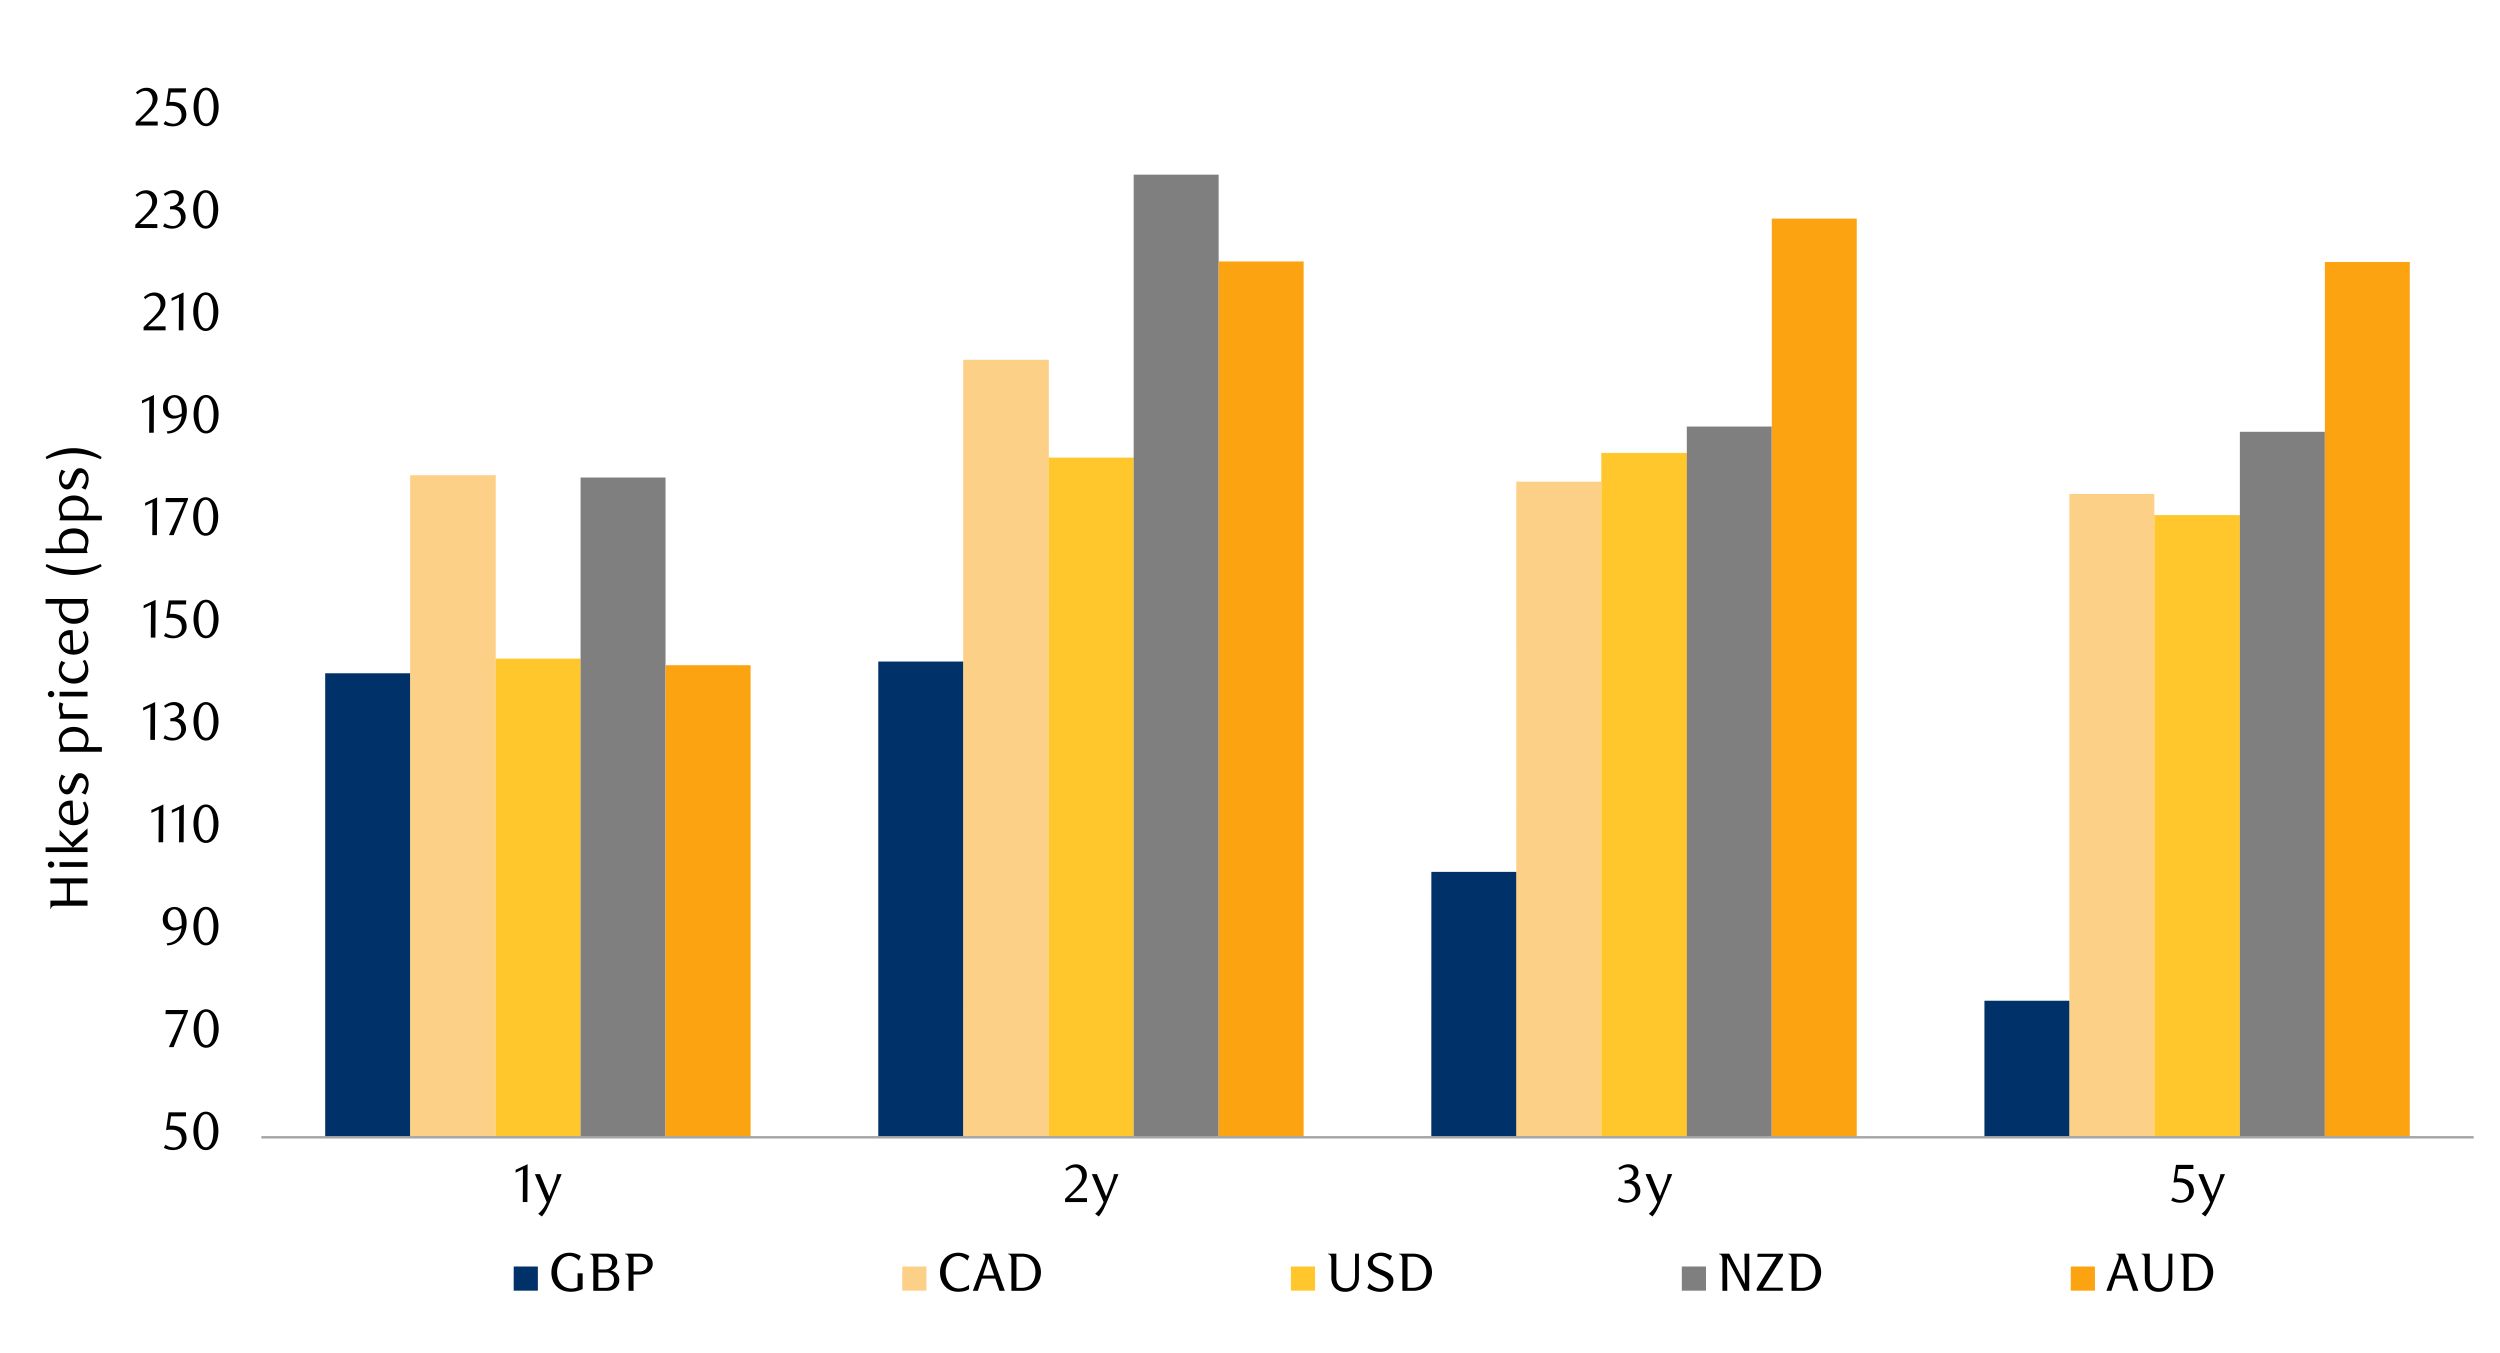 <svg id="Layer_1" data-name="Layer 1" xmlns="http://www.w3.org/2000/svg" xmlns:xlink="http://www.w3.org/1999/xlink" width="1460" height="790" viewBox="0 0 1460 790"><defs><style>.cls-1,.cls-8{fill:none;}.cls-2{clip-path:url(#clip-path);}.cls-3{fill:#003168;}.cls-4,.cls-7{fill:#fca311;}.cls-4{opacity:0.5;}.cls-5{fill:#ffc72c;}.cls-6{fill:#7f7f7f;}.cls-8{stroke:#a6a6a6;stroke-linejoin:round;stroke-width:1.43px;}.cls-9{clip-path:url(#clip-path-2);}</style><clipPath id="clip-path"><rect class="cls-1" x="-119.17" y="-706.75" width="1725.84" height="2233.44"/></clipPath><clipPath id="clip-path-2"><rect class="cls-1" x="23.3" y="50.59" width="1441.25" height="718.76"/></clipPath></defs><g class="cls-2"><path class="cls-3" d="M1158.91,584.44h49.61v79.75h-49.61Zm-323-75.27h49.63v155H835.88Zm-323-122.84h49.6V664.19h-49.6Zm-323,6.86h49.6v271h-49.6Z"/><path class="cls-4" d="M1208.52,288.48h49.63V664.19h-49.63Zm-323-7.19h49.61v382.9H885.51Zm-323-71.18h50V664.19h-50Zm-323,67.4h50V664.19h-50Z"/><path class="cls-5" d="M1258.15,300.78h49.94V664.19h-49.94Zm-323-36.27h50V664.19h-50Zm-322.67,2.74h49.61V664.19H612.45Zm-323,117.36h49.6V664.19h-49.6Z"/><path class="cls-6" d="M1308.09,252.19h49.63v412h-49.63Zm-323-3.08h49.6V664.19h-49.6ZM662.06,102h49.63v562.2H662.06Zm-323,176.9h49.61v385.3H339.05Z"/><path class="cls-7" d="M1357.72,153h49.61V664.19h-49.61Zm-323-25.32h49.63V664.19h-49.63Zm-323,25h49.6V664.19h-49.6Zm-323,235.78h49.63v275.8H388.66Z"/><line class="cls-8" x1="152.63" y1="664.19" x2="1444.64" y2="664.19"/><g class="cls-9"><path d="M108.63,651.94H99.88l-.82,5.51.69-.05h.7a10.76,10.76,0,0,1,4.13.69,7.13,7.13,0,0,1,2.62,1.76,6.24,6.24,0,0,1,1.35,2.38,8.8,8.8,0,0,1,.39,2.53,6.22,6.22,0,0,1-.64,2.85,6.78,6.78,0,0,1-1.73,2.17,8.12,8.12,0,0,1-2.52,1.39,9.44,9.44,0,0,1-3,.48,13,13,0,0,1-2.56-.26,10.87,10.87,0,0,1-2.82-1.09l1-1.79a8.26,8.26,0,0,0,4.88,1.6,4.38,4.38,0,0,0,1.68-.34,4.61,4.61,0,0,0,1.48-1,4.74,4.74,0,0,0,1.43-3.46,6,6,0,0,0-.57-2.79,4.62,4.62,0,0,0-1.46-1.71,5.49,5.49,0,0,0-2-.87,11.19,11.19,0,0,0-2.29-.23,13.56,13.56,0,0,0-1.43.07L97,660l1.44-10.39h10.17Z"/><path d="M127.51,660.46A17.18,17.18,0,0,1,127,665a11.87,11.87,0,0,1-1.54,3.55,7.54,7.54,0,0,1-2.32,2.32,5.56,5.56,0,0,1-2.94.81,5.28,5.28,0,0,1-2.89-.83,7.68,7.68,0,0,1-2.29-2.32,11.87,11.87,0,0,1-1.52-3.53,17,17,0,0,1-.55-4.47,17.6,17.6,0,0,1,.55-4.54,12.52,12.52,0,0,1,1.51-3.59,7.26,7.26,0,0,1,2.29-2.35,5.35,5.35,0,0,1,2.9-.84,5.41,5.41,0,0,1,2.94.84,7.66,7.66,0,0,1,2.32,2.35,12.11,12.11,0,0,1,1.54,3.57A17.47,17.47,0,0,1,127.51,660.46Zm-2.89,0a24.75,24.75,0,0,0-.29-3.87,13.61,13.61,0,0,0-.83-3.11,5.62,5.62,0,0,0-1.37-2.06,2.86,2.86,0,0,0-3.84,0,5.62,5.62,0,0,0-1.37,2,13.33,13.33,0,0,0-.83,3.08,25.83,25.83,0,0,0,0,7.72,12.82,12.82,0,0,0,.85,3.08,5.9,5.9,0,0,0,1.38,2,2.8,2.8,0,0,0,3.79,0,5.65,5.65,0,0,0,1.39-2,13.24,13.24,0,0,0,.83-3.07A23.79,23.79,0,0,0,124.62,660.5Z"/></g><g class="cls-9"><path d="M101.39,611.51H98.62l8.78-19.26H96.64l.18-2.42h12.91v.85Z"/><path d="M127.7,600.7a17.69,17.69,0,0,1-.55,4.51,12.19,12.19,0,0,1-1.54,3.54,7.54,7.54,0,0,1-2.32,2.32,5.48,5.48,0,0,1-2.94.82,5.27,5.27,0,0,1-2.89-.84,7.65,7.65,0,0,1-2.29-2.31,12.26,12.26,0,0,1-1.53-3.53,17.58,17.58,0,0,1-.54-4.48,18.06,18.06,0,0,1,.54-4.54,12.93,12.93,0,0,1,1.51-3.59,7.36,7.36,0,0,1,2.29-2.35,5.57,5.57,0,0,1,5.85,0,7.66,7.66,0,0,1,2.32,2.35,12.32,12.32,0,0,1,1.54,3.58A17.77,17.77,0,0,1,127.7,600.7Zm-2.9,0a24.61,24.61,0,0,0-.28-3.87,14.08,14.08,0,0,0-.83-3.12,5.75,5.75,0,0,0-1.37-2.06,2.8,2.8,0,0,0-1.92-.74,2.77,2.77,0,0,0-1.92.74,5.46,5.46,0,0,0-1.37,2,13.17,13.17,0,0,0-.84,3.08,26.68,26.68,0,0,0,0,7.71,13.16,13.16,0,0,0,.85,3.08,5.73,5.73,0,0,0,1.39,2,2.73,2.73,0,0,0,1.89.74,2.81,2.81,0,0,0,1.9-.74,5.48,5.48,0,0,0,1.39-2,13.81,13.81,0,0,0,.83-3.06A24,24,0,0,0,124.8,600.75Z"/></g><g class="cls-9"><path d="M97.36,550.85a9.24,9.24,0,0,0,2.86-.57,8.61,8.61,0,0,0,2.13-1.15,8.83,8.83,0,0,0,1.52-1.46,11.1,11.1,0,0,0,1-1.51,8.36,8.36,0,0,0,.76-2A10.9,10.9,0,0,0,106,542a9.81,9.81,0,0,1-2.42,1.09,8.27,8.27,0,0,1-2.33.36,6.24,6.24,0,0,1-2.37-.44,5.58,5.58,0,0,1-2-1.27,6.11,6.11,0,0,1-1.33-2,7.5,7.5,0,0,1-.48-2.78,7.71,7.71,0,0,1,.58-3.09,7.11,7.11,0,0,1,1.52-2.28,6.57,6.57,0,0,1,2.18-1.42,6.72,6.72,0,0,1,5.11,0,6.28,6.28,0,0,1,2.28,1.67,8.57,8.57,0,0,1,1.62,2.88,12.44,12.44,0,0,1,.62,4.14,15.57,15.57,0,0,1-.87,5.29,13,13,0,0,1-2.39,4.18,11,11,0,0,1-3.6,2.75,10.16,10.16,0,0,1-4.47,1Zm8.78-10.48q0-.35,0-.6v-.6a21.89,21.89,0,0,0-.24-3,8.82,8.82,0,0,0-.64-2.3,5.22,5.22,0,0,0-1.52-2.14,3.2,3.2,0,0,0-2-.66,2.91,2.91,0,0,0-1.41.37,3.7,3.7,0,0,0-1.2,1.05,5.8,5.8,0,0,0-.83,1.65,7,7,0,0,0-.32,2.19,5.94,5.94,0,0,0,1.17,4,3.81,3.81,0,0,0,3,1.34A7.64,7.64,0,0,0,106.14,540.37Z"/><path d="M127.57,540.89a17.12,17.12,0,0,1-.55,4.5,12.13,12.13,0,0,1-1.54,3.55,7.54,7.54,0,0,1-2.32,2.32,5.57,5.57,0,0,1-2.94.82,5.29,5.29,0,0,1-2.89-.84,7.68,7.68,0,0,1-2.29-2.32,11.76,11.76,0,0,1-1.52-3.53,17,17,0,0,1-.55-4.47,17.6,17.6,0,0,1,.55-4.54,12.52,12.52,0,0,1,1.51-3.59,7.26,7.26,0,0,1,2.29-2.35,5.34,5.34,0,0,1,2.9-.83,5.4,5.4,0,0,1,2.94.83,7.66,7.66,0,0,1,2.32,2.35,12.32,12.32,0,0,1,1.54,3.58A17.33,17.33,0,0,1,127.57,540.89Zm-2.89.05a24.79,24.79,0,0,0-.29-3.88,13.61,13.61,0,0,0-.83-3.11,5.75,5.75,0,0,0-1.37-2.06,2.86,2.86,0,0,0-3.84,0,5.62,5.62,0,0,0-1.37,2,13.28,13.28,0,0,0-.83,3.09,25.77,25.77,0,0,0,0,7.71,12.82,12.82,0,0,0,.85,3.08,5.9,5.9,0,0,0,1.38,2.05,2.8,2.8,0,0,0,3.79,0,5.65,5.65,0,0,0,1.39-2.05,13.24,13.24,0,0,0,.83-3.07A23.75,23.75,0,0,0,124.68,540.94Z"/></g><g class="cls-9"><path d="M92.6,491.91l.09-19.16-4.28,2v-1.7l7-3.24-.13,22.06Z"/><path d="M104.56,491.91l.09-19.16-4.28,2v-1.7l7-3.24-.13,22.06Z"/><path d="M127.59,481.1a17.26,17.26,0,0,1-.55,4.51,11.87,11.87,0,0,1-1.54,3.55,7.62,7.62,0,0,1-2.32,2.31,5.48,5.48,0,0,1-2.94.82,5.37,5.37,0,0,1-2.89-.83,7.8,7.8,0,0,1-2.29-2.32,12.13,12.13,0,0,1-1.52-3.53,17.13,17.13,0,0,1-.55-4.48,17.52,17.52,0,0,1,.55-4.53,12.88,12.88,0,0,1,1.51-3.6,7.33,7.33,0,0,1,2.29-2.34,5.35,5.35,0,0,1,2.9-.84,5.41,5.41,0,0,1,2.94.84A7.62,7.62,0,0,1,125.5,473a12.06,12.06,0,0,1,1.54,3.58A17.39,17.39,0,0,1,127.59,481.1Zm-2.89,0a24.66,24.66,0,0,0-.29-3.87,13.07,13.07,0,0,0-.83-3.12,5.62,5.62,0,0,0-1.37-2.06,2.77,2.77,0,0,0-1.92-.74,2.8,2.8,0,0,0-1.92.74,5.79,5.79,0,0,0-1.37,2,13.85,13.85,0,0,0-.83,3.08,26.68,26.68,0,0,0,0,7.71A12.78,12.78,0,0,0,117,488a5.89,5.89,0,0,0,1.38,2,2.72,2.72,0,0,0,1.89.74,2.78,2.78,0,0,0,1.91-.74,5.63,5.63,0,0,0,1.38-2,12.89,12.89,0,0,0,.83-3.07A24,24,0,0,0,124.7,481.15Z"/></g><g class="cls-9"><path d="M87.79,432.1l.1-19.16-4.28,2v-1.7l7-3.24L90.5,432.1Z"/><path d="M103.46,419.67a5.55,5.55,0,0,1,2.11.58,5.37,5.37,0,0,1,1.62,1.29,6.1,6.1,0,0,1,1.06,1.84,6.67,6.67,0,0,1,.38,2.27,5.53,5.53,0,0,1-.67,2.69,7.19,7.19,0,0,1-1.76,2.17,8.18,8.18,0,0,1-2.55,1.45,8.67,8.67,0,0,1-3,.52,12,12,0,0,1-2.47-.27,9.93,9.93,0,0,1-2.75-1.08l.94-1.8a8.42,8.42,0,0,0,4.91,1.61,4.31,4.31,0,0,0,1.7-.35,4.79,4.79,0,0,0,1.47-1,4.45,4.45,0,0,0,1-1.48,4.78,4.78,0,0,0,.38-1.93,5.75,5.75,0,0,0-.38-2.16,4.46,4.46,0,0,0-1-1.56,4.19,4.19,0,0,0-1.5-.94,5.35,5.35,0,0,0-1.84-.31H99.47v-1.77a6.25,6.25,0,0,0,3.71-1.16,3.79,3.79,0,0,0,1.45-3.21,3,3,0,0,0-1-2.36,3.6,3.6,0,0,0-2.47-.92,6.74,6.74,0,0,0-2.33.4,10.11,10.11,0,0,0-2.27,1.21l-.75-1.2a14.34,14.34,0,0,1,2.86-1.6,7.79,7.79,0,0,1,3-.6,7.29,7.29,0,0,1,2.35.36,5.79,5.79,0,0,1,1.82,1,4.4,4.4,0,0,1,1.19,1.52,4.3,4.3,0,0,1,.43,1.95,4.4,4.4,0,0,1-.31,1.7,5,5,0,0,1-.85,1.35,5.22,5.22,0,0,1-1.26,1A10,10,0,0,1,103.46,419.67Z"/><path d="M127.6,421.29a17.26,17.26,0,0,1-.55,4.51,11.7,11.7,0,0,1-1.54,3.54,7.54,7.54,0,0,1-2.32,2.32,5.48,5.48,0,0,1-2.94.82,5.31,5.31,0,0,1-2.88-.83,7.71,7.71,0,0,1-2.3-2.32,12.13,12.13,0,0,1-1.52-3.53,17.13,17.13,0,0,1-.55-4.48,17.52,17.52,0,0,1,.55-4.53,12.88,12.88,0,0,1,1.51-3.6,7.23,7.23,0,0,1,2.29-2.34,5.35,5.35,0,0,1,2.9-.84,5.41,5.41,0,0,1,2.94.84,7.51,7.51,0,0,1,2.32,2.34,12.06,12.06,0,0,1,1.54,3.58A17.39,17.39,0,0,1,127.6,421.29Zm-2.89,0a24.66,24.66,0,0,0-.29-3.87,13.07,13.07,0,0,0-.83-3.12,5.62,5.62,0,0,0-1.37-2.06,2.77,2.77,0,0,0-1.92-.74,2.8,2.8,0,0,0-1.92.74,5.79,5.79,0,0,0-1.37,2,13.85,13.85,0,0,0-.83,3.08,26.68,26.68,0,0,0,0,7.71,12.78,12.78,0,0,0,.85,3.09,5.89,5.89,0,0,0,1.38,2,2.76,2.76,0,0,0,1.89.74,2.83,2.83,0,0,0,1.91-.74,5.63,5.63,0,0,0,1.38-2,12.89,12.89,0,0,0,.83-3.07A24,24,0,0,0,124.71,421.34Z"/></g><g class="cls-9"><path d="M88.06,372.35l.1-19.17-4.28,2.05v-1.7l7-3.24-.12,22.06Z"/><path d="M108.67,353H99.93l-.82,5.51.69,0h.69a10.78,10.78,0,0,1,4.14.69,7.18,7.18,0,0,1,2.61,1.76,6.4,6.4,0,0,1,1.36,2.38,8.8,8.8,0,0,1,.39,2.53,6.23,6.23,0,0,1-.65,2.85,6.65,6.65,0,0,1-1.73,2.17,8,8,0,0,1-2.51,1.39,9.44,9.44,0,0,1-3,.48,13,13,0,0,1-2.56-.26,10.87,10.87,0,0,1-2.82-1.09l1-1.79a8.3,8.3,0,0,0,4.88,1.6,4.4,4.4,0,0,0,1.69-.34,4.83,4.83,0,0,0,1.48-1,4.76,4.76,0,0,0,1-1.51,4.63,4.63,0,0,0,.4-2,6,6,0,0,0-.57-2.79,4.72,4.72,0,0,0-1.46-1.71,5.46,5.46,0,0,0-2-.87,11,11,0,0,0-2.28-.23,13.56,13.56,0,0,0-1.43.07l-1.31.18,1.45-10.39h10.16Z"/><path d="M127.62,361.54a17.18,17.18,0,0,1-.55,4.5,12.13,12.13,0,0,1-1.54,3.55,7.54,7.54,0,0,1-2.32,2.32,5.56,5.56,0,0,1-2.94.81,5.28,5.28,0,0,1-2.89-.83,7.68,7.68,0,0,1-2.29-2.32,11.87,11.87,0,0,1-1.52-3.53,17,17,0,0,1-.55-4.47,17.6,17.6,0,0,1,.55-4.54,12.52,12.52,0,0,1,1.51-3.59,7.26,7.26,0,0,1,2.29-2.35,5.35,5.35,0,0,1,2.9-.84,5.41,5.41,0,0,1,2.94.84,7.66,7.66,0,0,1,2.32,2.35,12.38,12.38,0,0,1,1.54,3.57A17.47,17.47,0,0,1,127.62,361.54Zm-2.89,0a24.75,24.75,0,0,0-.29-3.87,13.61,13.61,0,0,0-.83-3.11,5.75,5.75,0,0,0-1.37-2.06,2.76,2.76,0,0,0-1.92-.74,2.72,2.72,0,0,0-1.92.74,5.62,5.62,0,0,0-1.37,2,13.28,13.28,0,0,0-.83,3.09,25.77,25.77,0,0,0,0,7.71,12.82,12.82,0,0,0,.85,3.08,5.9,5.9,0,0,0,1.38,2.05,2.8,2.8,0,0,0,3.79,0,5.65,5.65,0,0,0,1.39-2.05,13.24,13.24,0,0,0,.83-3.07A23.79,23.79,0,0,0,124.73,361.58Z"/></g><g class="cls-9"><path d="M88.94,312.51l.1-19.17-4.28,2.05v-1.7l7-3.24-.12,22.06Z"/><path d="M101.43,312.51H98.67l8.78-19.26H96.68l.19-2.43h12.9v.85Z"/><path d="M127.43,301.7a17.18,17.18,0,0,1-.55,4.5,12.13,12.13,0,0,1-1.54,3.55,7.54,7.54,0,0,1-2.32,2.32,5.56,5.56,0,0,1-2.94.81,5.26,5.26,0,0,1-2.89-.83,7.68,7.68,0,0,1-2.29-2.32,11.76,11.76,0,0,1-1.52-3.53,17,17,0,0,1-.55-4.47,17.6,17.6,0,0,1,.55-4.54,12.8,12.8,0,0,1,1.5-3.59,7.39,7.39,0,0,1,2.3-2.35,5.33,5.33,0,0,1,2.9-.84,5.41,5.41,0,0,1,2.94.84,7.66,7.66,0,0,1,2.32,2.35,12.38,12.38,0,0,1,1.54,3.57A17.47,17.47,0,0,1,127.43,301.7Zm-2.9,0a24.8,24.8,0,0,0-.28-3.87,14.14,14.14,0,0,0-.83-3.11,5.75,5.75,0,0,0-1.37-2.06,2.76,2.76,0,0,0-1.92-.74,2.72,2.72,0,0,0-1.92.74,5.62,5.62,0,0,0-1.37,2,12.81,12.81,0,0,0-.83,3.09,25.77,25.77,0,0,0,0,7.71,12.37,12.37,0,0,0,.85,3.08,5.76,5.76,0,0,0,1.38,2.05,2.8,2.8,0,0,0,3.79,0,5.65,5.65,0,0,0,1.39-2.05,13.76,13.76,0,0,0,.83-3.07A23.84,23.84,0,0,0,124.53,301.74Z"/></g><g class="cls-9"><path d="M87.11,252.75l.1-19.17-4.28,2v-1.7l7-3.24-.13,22.06Z"/><path d="M97.41,251.9a9.24,9.24,0,0,0,2.86-.57,8.35,8.35,0,0,0,2.12-1.14,8.26,8.26,0,0,0,1.53-1.47,10.52,10.52,0,0,0,1-1.51,8.74,8.74,0,0,0,.75-2,11.2,11.2,0,0,0,.38-2.19,10.34,10.34,0,0,1-2.42,1.08,8.35,8.35,0,0,1-2.33.37,6.34,6.34,0,0,1-2.38-.45A5.62,5.62,0,0,1,97,242.79a6.3,6.3,0,0,1-1.32-2A7.35,7.35,0,0,1,95.2,238a8,8,0,0,1,.58-3.09,7.13,7.13,0,0,1,1.53-2.28,6.35,6.35,0,0,1,2.17-1.41,6.69,6.69,0,0,1,2.52-.49,6.79,6.79,0,0,1,2.6.53,6.4,6.4,0,0,1,2.28,1.67,8.67,8.67,0,0,1,1.62,2.88,12.54,12.54,0,0,1,.61,4.14,15.82,15.82,0,0,1-.86,5.29,13,13,0,0,1-2.4,4.18,10.77,10.77,0,0,1-3.6,2.76,10.23,10.23,0,0,1-4.47,1Zm8.78-10.48q0-.34,0-.6v-.59a21.92,21.92,0,0,0-.24-3,8.73,8.73,0,0,0-.65-2.29,5.05,5.05,0,0,0-1.51-2.14,3.22,3.22,0,0,0-2-.66,3,3,0,0,0-1.41.36,3.7,3.7,0,0,0-1.2,1.05,5.57,5.57,0,0,0-.84,1.65,7,7,0,0,0-.31,2.19,5.93,5.93,0,0,0,1.17,4,3.78,3.78,0,0,0,3,1.34A7.67,7.67,0,0,0,106.19,241.42Z"/><path d="M127.65,241.94a17.26,17.26,0,0,1-.55,4.51,12.07,12.07,0,0,1-1.54,3.54,7.54,7.54,0,0,1-2.32,2.32,5.48,5.48,0,0,1-2.94.82,5.27,5.27,0,0,1-2.89-.84,7.65,7.65,0,0,1-2.29-2.31,12,12,0,0,1-1.52-3.53,17.13,17.13,0,0,1-.55-4.48,17.6,17.6,0,0,1,.55-4.54,12.63,12.63,0,0,1,1.5-3.59,7.39,7.39,0,0,1,2.3-2.35,5.4,5.4,0,0,1,2.9-.83,5.49,5.49,0,0,1,2.94.83,7.66,7.66,0,0,1,2.32,2.35,12.32,12.32,0,0,1,1.54,3.58A17.33,17.33,0,0,1,127.65,241.94Zm-2.9.05a24.61,24.61,0,0,0-.28-3.87,14.08,14.08,0,0,0-.83-3.12,5.75,5.75,0,0,0-1.37-2.06,2.8,2.8,0,0,0-1.92-.74,2.77,2.77,0,0,0-1.92.74,5.66,5.66,0,0,0-1.37,2.05,12.72,12.72,0,0,0-.83,3.08,25.77,25.77,0,0,0,0,7.71,12.7,12.7,0,0,0,.84,3.08,5.73,5.73,0,0,0,1.39,2,2.73,2.73,0,0,0,1.89.74,2.79,2.79,0,0,0,1.9-.74,5.48,5.48,0,0,0,1.39-2,13.81,13.81,0,0,0,.83-3.06A24,24,0,0,0,124.75,242Z"/></g><g class="cls-9"><path d="M83.84,192.91V191L88,186.89a41.18,41.18,0,0,0,4.17-4.72,6.73,6.73,0,0,0,1.27-6.31,5.35,5.35,0,0,0-.84-1.67,3.75,3.75,0,0,0-1.31-1.1,3.7,3.7,0,0,0-1.75-.4,5.84,5.84,0,0,0-2.55.56,7.64,7.64,0,0,0-2.12,1.46L84,173.58a12.59,12.59,0,0,1,3-2.07,7.94,7.94,0,0,1,3.34-.68,6.37,6.37,0,0,1,2.43.46,5.85,5.85,0,0,1,2,1.29,6.21,6.21,0,0,1,1.35,2,6.53,6.53,0,0,1,.48,2.54,7,7,0,0,1-.55,2.75,13.12,13.12,0,0,1-1.35,2.44A17.76,17.76,0,0,1,93,184.36q-.9.93-1.62,1.59l-5,4.63H96.71v2.33Z"/><path d="M104.41,192.91l.09-19.21-4.29,2.05v-1.7l7-3.25-.12,22.11Z"/><path d="M127.49,182.08a17.26,17.26,0,0,1-.55,4.51,12.2,12.2,0,0,1-1.54,3.56,7.57,7.57,0,0,1-2.33,2.32,5.57,5.57,0,0,1-2.94.82,5.3,5.3,0,0,1-2.9-.84,7.68,7.68,0,0,1-2.29-2.32,11.94,11.94,0,0,1-1.53-3.54,17.13,17.13,0,0,1-.55-4.48,17.62,17.62,0,0,1,.55-4.55,12.88,12.88,0,0,1,1.51-3.6,7.19,7.19,0,0,1,2.3-2.35,5.51,5.51,0,0,1,5.85,0A7.57,7.57,0,0,1,125.4,174a12.32,12.32,0,0,1,1.54,3.58A17.49,17.49,0,0,1,127.49,182.08Zm-2.9,0a24.93,24.93,0,0,0-.28-3.88,13.54,13.54,0,0,0-.84-3.12,5.62,5.62,0,0,0-1.37-2.06,2.85,2.85,0,0,0-3.85,0,5.58,5.58,0,0,0-1.37,2.05,13.27,13.27,0,0,0-.84,3.09,26.75,26.75,0,0,0,0,7.72,13.25,13.25,0,0,0,.85,3.09,5.86,5.86,0,0,0,1.39,2.05,2.73,2.73,0,0,0,1.89.75,2.76,2.76,0,0,0,1.91-.75,5.48,5.48,0,0,0,1.39-2.05,13.22,13.22,0,0,0,.84-3.07A24.05,24.05,0,0,0,124.59,182.12Z"/></g><g class="cls-9"><path d="M79,133.15v-1.89l4.16-4.12a41.17,41.17,0,0,0,4.17-4.7,7.11,7.11,0,0,0,1.56-4.2,7,7,0,0,0-.3-2.1,5.29,5.29,0,0,0-.84-1.66,3.74,3.74,0,0,0-1.3-1.11,3.85,3.85,0,0,0-1.75-.39,5.87,5.87,0,0,0-2.55.55A8.21,8.21,0,0,0,80.07,115l-.91-1.13a12.68,12.68,0,0,1,3-2.06,8,8,0,0,1,3.34-.68,6.47,6.47,0,0,1,2.42.46,5.75,5.75,0,0,1,2,1.29,5.83,5.83,0,0,1,1.34,2,6.31,6.31,0,0,1,.49,2.53,7.14,7.14,0,0,1-.55,2.75,13,13,0,0,1-1.35,2.43,18.64,18.64,0,0,1-1.7,2.06c-.6.62-1.14,1.15-1.63,1.59l-5,4.61H91.88v2.33Z"/><path d="M103.3,120.72a5.79,5.79,0,0,1,2.11.58,5.37,5.37,0,0,1,1.62,1.29,6,6,0,0,1,1,1.85,6.58,6.58,0,0,1,.38,2.26,5.64,5.64,0,0,1-.66,2.69,7.22,7.22,0,0,1-1.76,2.17,8.21,8.21,0,0,1-2.55,1.45,8.71,8.71,0,0,1-3,.52,11.89,11.89,0,0,1-2.47-.27,10,10,0,0,1-2.76-1.08l1-1.8a8.42,8.42,0,0,0,4.91,1.61,4.38,4.38,0,0,0,1.7-.35,4.87,4.87,0,0,0,1.46-1,4.45,4.45,0,0,0,1-1.48,4.78,4.78,0,0,0,.38-1.93,5.75,5.75,0,0,0-.37-2.16,4.48,4.48,0,0,0-1-1.56,4,4,0,0,0-1.5-.94,5.35,5.35,0,0,0-1.84-.31H99.3v-1.77a6.31,6.31,0,0,0,3.72-1.16,3.81,3.81,0,0,0,1.44-3.21,3,3,0,0,0-1-2.36,3.56,3.56,0,0,0-2.47-.91,6.74,6.74,0,0,0-2.33.39,10.48,10.48,0,0,0-2.26,1.21l-.76-1.2a14.62,14.62,0,0,1,2.86-1.6,7.86,7.86,0,0,1,3-.6,7.2,7.2,0,0,1,2.35.36,5.9,5.9,0,0,1,1.82,1,4.51,4.51,0,0,1,1.2,1.51,4.65,4.65,0,0,1,.11,3.65,4.74,4.74,0,0,1-.85,1.35,5.22,5.22,0,0,1-1.26,1A9.09,9.09,0,0,1,103.3,120.72Z"/><path d="M127.44,122.34a17.69,17.69,0,0,1-.55,4.51,12.13,12.13,0,0,1-1.54,3.55,7.53,7.53,0,0,1-2.33,2.31,5.45,5.45,0,0,1-2.93.82,5.34,5.34,0,0,1-2.89-.83,7.68,7.68,0,0,1-2.29-2.32,12.14,12.14,0,0,1-1.53-3.53,17.57,17.57,0,0,1-.55-4.48,18,18,0,0,1,.55-4.53,12.88,12.88,0,0,1,1.51-3.6,7.33,7.33,0,0,1,2.29-2.34,5.5,5.5,0,0,1,5.84,0,7.65,7.65,0,0,1,2.33,2.34,12.32,12.32,0,0,1,1.54,3.58A17.83,17.83,0,0,1,127.44,122.34Zm-2.9,0a24.7,24.7,0,0,0-.28-3.87,13.68,13.68,0,0,0-.84-3.12,5.61,5.61,0,0,0-1.36-2.06,2.8,2.8,0,0,0-1.92-.74,2.77,2.77,0,0,0-1.92.74,5.54,5.54,0,0,0-1.37,2,13.31,13.31,0,0,0-.84,3.08,26.68,26.68,0,0,0,0,7.71,13.25,13.25,0,0,0,.85,3.09,5.77,5.77,0,0,0,1.39,2,2.68,2.68,0,0,0,1.89.74,2.76,2.76,0,0,0,1.9-.74,5.39,5.39,0,0,0,1.38-2,13.36,13.36,0,0,0,.84-3.07A24,24,0,0,0,124.54,122.39Z"/></g><g class="cls-9"><path d="M79.24,73.32v-1.9l4.16-4.13a39.62,39.62,0,0,0,4.18-4.71,7.14,7.14,0,0,0,1.56-4.21,7,7,0,0,0-.3-2.1A5.33,5.33,0,0,0,88,54.6,3.66,3.66,0,0,0,85,53.1a5.88,5.88,0,0,0-2.56.55,8,8,0,0,0-2.11,1.47L79.37,54a12.68,12.68,0,0,1,3-2.06,8,8,0,0,1,3.35-.68,6.37,6.37,0,0,1,2.43.46A6,6,0,0,1,91.49,55,6.34,6.34,0,0,1,92,57.5a7,7,0,0,1-.55,2.76,12.91,12.91,0,0,1-1.36,2.44,16.64,16.64,0,0,1-1.7,2.06q-.9.93-1.62,1.59l-5,4.63H92.11v2.34Z"/><path d="M108.51,54H99.74l-.82,5.52.69,0h.7a10.87,10.87,0,0,1,4.15.69,7.07,7.07,0,0,1,2.61,1.77,6.19,6.19,0,0,1,1.36,2.38,8.87,8.87,0,0,1,.39,2.54,6.22,6.22,0,0,1-.64,2.85,6.72,6.72,0,0,1-1.74,2.18,7.9,7.9,0,0,1-2.52,1.39,9.44,9.44,0,0,1-3,.48,13.1,13.1,0,0,1-2.57-.26,11.29,11.29,0,0,1-2.83-1.09l1-1.8a8.34,8.34,0,0,0,4.89,1.61,4.41,4.41,0,0,0,1.69-.35,4.55,4.55,0,0,0,1.48-1A4.8,4.8,0,0,0,106,67.35a6,6,0,0,0-.57-2.79A4.86,4.86,0,0,0,104,62.84a5.29,5.29,0,0,0-2-.86,11.21,11.21,0,0,0-2.29-.24,13.55,13.55,0,0,0-1.43.08c-.47,0-.91.11-1.31.17l1.45-10.41h10.19Z"/><path d="M127.68,62.48a17.33,17.33,0,0,1-.55,4.52,11.87,11.87,0,0,1-1.54,3.55,7.46,7.46,0,0,1-2.33,2.32,5.48,5.48,0,0,1-2.94.82,5.4,5.4,0,0,1-2.9-.83,7.68,7.68,0,0,1-2.29-2.32A12.21,12.21,0,0,1,113.6,67a17.21,17.21,0,0,1-.55-4.49A17.6,17.6,0,0,1,113.6,58a12.88,12.88,0,0,1,1.51-3.6,7.32,7.32,0,0,1,2.3-2.36,5.51,5.51,0,0,1,5.85,0,7.61,7.61,0,0,1,2.33,2.36A12.06,12.06,0,0,1,127.13,58,17.47,17.47,0,0,1,127.68,62.48Zm-2.9.05a24.84,24.84,0,0,0-.28-3.88,13.54,13.54,0,0,0-.84-3.12,5.66,5.66,0,0,0-1.37-2.07,2.87,2.87,0,0,0-3.85,0,5.88,5.88,0,0,0-1.37,2,12.94,12.94,0,0,0-.83,3.09,25.9,25.9,0,0,0,0,7.73,12.34,12.34,0,0,0,.85,3.09,5.94,5.94,0,0,0,1.38,2,2.77,2.77,0,0,0,1.9.74,2.83,2.83,0,0,0,1.91-.74,5.68,5.68,0,0,0,1.38-2,13.36,13.36,0,0,0,.84-3.07A24.05,24.05,0,0,0,124.78,62.53Z"/></g><g class="cls-9"><path d="M305.3,702l.1-19.16-4.28,2v-1.7l7-3.24L308,702Z"/><path d="M321.2,702c-.49,1.16-1.1,2.48-1.84,4a24.58,24.58,0,0,1-2.88,4.43l-2.18-1.58a17.35,17.35,0,0,0,1.83-1.76,18.55,18.55,0,0,0,1.32-1.68c.38-.56.71-1.12,1-1.67s.56-1.13.82-1.72l-6.9-16.33h3l5.38,13,2.8-7.11c.29-.78.54-1.46.74-2s.36-1.1.49-1.56.22-.88.29-1.25a10.13,10.13,0,0,0,.18-1.08H328Z"/></g><g class="cls-9"><path d="M622,702v-1.89l4.16-4.12a41.17,41.17,0,0,0,4.17-4.7,7.1,7.1,0,0,0,1.55-4.2,7.35,7.35,0,0,0-.29-2.1,5.29,5.29,0,0,0-.84-1.66,3.63,3.63,0,0,0-3.05-1.5,5.87,5.87,0,0,0-2.55.55,8,8,0,0,0-2.11,1.46l-.91-1.13a12.48,12.48,0,0,1,3-2.06,8,8,0,0,1,3.34-.68,6.32,6.32,0,0,1,2.42.46,5.85,5.85,0,0,1,2,1.29,6,6,0,0,1,1.34,2,6.45,6.45,0,0,1,.49,2.53,7.14,7.14,0,0,1-.55,2.75,12.83,12.83,0,0,1-1.36,2.43,16.64,16.64,0,0,1-1.7,2.06c-.59.62-1.13,1.15-1.62,1.58l-5,4.62h10.32V702Z"/><path d="M646.44,702c-.49,1.16-1.1,2.48-1.84,4a24.58,24.58,0,0,1-2.88,4.43l-2.18-1.58a17.35,17.35,0,0,0,1.83-1.76,18.55,18.55,0,0,0,1.32-1.68,17.68,17.68,0,0,0,1-1.67c.29-.56.57-1.13.82-1.72l-6.89-16.33h3l5.38,13,2.8-7.11c.29-.78.54-1.46.74-2s.36-1.1.49-1.56.22-.88.3-1.25.13-.72.17-1.08h2.7Z"/></g><g class="cls-9"><path d="M952.79,689.57a5.55,5.55,0,0,1,2.11.58,5.37,5.37,0,0,1,1.62,1.29,5.84,5.84,0,0,1,1.06,1.85,6.58,6.58,0,0,1,.38,2.26,5.64,5.64,0,0,1-.66,2.69,7.38,7.38,0,0,1-1.77,2.17,8.18,8.18,0,0,1-2.55,1.45,8.67,8.67,0,0,1-3,.52,12,12,0,0,1-2.47-.27,9.93,9.93,0,0,1-2.75-1.08l.94-1.8a8.45,8.45,0,0,0,4.91,1.61,4.31,4.31,0,0,0,1.7-.35,4.79,4.79,0,0,0,1.47-1,4.45,4.45,0,0,0,1-1.48,4.78,4.78,0,0,0,.38-1.93,6,6,0,0,0-.37-2.16,4.62,4.62,0,0,0-1-1.56,4.19,4.19,0,0,0-1.5-.94,5.35,5.35,0,0,0-1.84-.31H948.8v-1.77a6.25,6.25,0,0,0,3.71-1.16A3.79,3.79,0,0,0,954,685a3,3,0,0,0-1-2.36,3.59,3.59,0,0,0-2.47-.91,6.74,6.74,0,0,0-2.33.39,10.11,10.11,0,0,0-2.27,1.21l-.75-1.2a14.34,14.34,0,0,1,2.86-1.6,7.79,7.79,0,0,1,3-.6,7.29,7.29,0,0,1,2.35.36,5.79,5.79,0,0,1,1.82,1,4.4,4.4,0,0,1,1.19,1.52,4.3,4.3,0,0,1,.43,2,4.4,4.4,0,0,1-.31,1.7,5,5,0,0,1-.85,1.35,5.22,5.22,0,0,1-1.26,1A9.19,9.19,0,0,1,952.79,689.57Z"/><path d="M969.79,702c-.48,1.16-1.1,2.48-1.84,4a24.58,24.58,0,0,1-2.88,4.43l-2.17-1.58a18.2,18.2,0,0,0,1.82-1.76,15.57,15.57,0,0,0,1.32-1.68,17.68,17.68,0,0,0,1-1.67c.29-.56.57-1.13.82-1.72L961,685.67h3l5.38,13,2.8-7.11c.29-.78.54-1.46.74-2s.36-1.1.49-1.56.22-.88.3-1.25.13-.72.17-1.08h2.71Z"/></g><g class="cls-9"><path d="M1280.91,682.68h-8.75l-.82,5.51.69-.05.7,0a10.75,10.75,0,0,1,4.13.7,7.13,7.13,0,0,1,2.62,1.76,6.1,6.1,0,0,1,1.35,2.38,8.8,8.8,0,0,1,.39,2.53,6.22,6.22,0,0,1-.64,2.85,6.78,6.78,0,0,1-1.73,2.17,7.9,7.9,0,0,1-2.52,1.38,9.18,9.18,0,0,1-3,.49,12.3,12.3,0,0,1-2.56-.27,10.8,10.8,0,0,1-2.82-1.08l1-1.8a8.27,8.27,0,0,0,4.88,1.61,4.4,4.4,0,0,0,1.68-.35,4.58,4.58,0,0,0,1.48-1,5.08,5.08,0,0,0,1-1.51,4.8,4.8,0,0,0,.39-2,6,6,0,0,0-.57-2.78,4.66,4.66,0,0,0-1.46-1.72,5.45,5.45,0,0,0-2-.86,11,11,0,0,0-2.28-.24,13.55,13.55,0,0,0-1.43.08c-.47.05-.91.11-1.31.18l1.45-10.39h10.17Z"/><path d="M1292.65,702c-.49,1.16-1.1,2.48-1.85,4a24,24,0,0,1-2.87,4.43l-2.18-1.58a17.35,17.35,0,0,0,1.83-1.76,18.55,18.55,0,0,0,1.32-1.68c.38-.56.71-1.12,1-1.67s.56-1.13.82-1.72l-6.9-16.33h3l5.38,13,2.8-7.11c.29-.78.54-1.46.74-2s.36-1.1.49-1.56.22-.88.29-1.25a10.13,10.13,0,0,0,.18-1.08h2.7Z"/></g><g class="cls-9"><path d="M58.76,268.19a32.54,32.54,0,0,0-3.49-1.38c-1.26-.42-2.57-.79-3.93-1.1a38.68,38.68,0,0,0-4.17-.74,32.34,32.34,0,0,0-8.34,0c-1.42.17-2.82.42-4.19.72a36.24,36.24,0,0,0-3.95,1.1,32.32,32.32,0,0,0-3.46,1.4l-.6-1.32c.86-.54,1.87-1.12,3-1.73a29.89,29.89,0,0,1,3.85-1.67A32.35,32.35,0,0,1,38,262.23a25.7,25.7,0,0,1,10,0,31.14,31.14,0,0,1,8.29,2.91c1.17.61,2.19,1.19,3.07,1.73Z"/><path d="M38.24,275.34a9,9,0,0,0-1.54,1.93,4.78,4.78,0,0,0-.66,2.49,3.67,3.67,0,0,0,.72,2.32,2.22,2.22,0,0,0,1.8.93,1.8,1.8,0,0,0,1.1-.34,3.38,3.38,0,0,0,.83-.92,7.37,7.37,0,0,0,.68-1.32c.21-.5.41-1,.6-1.57s.51-1.27.79-1.92a8.86,8.86,0,0,1,1-1.75,4.86,4.86,0,0,1,1.3-1.26,3.33,3.33,0,0,1,1.83-.48,4.25,4.25,0,0,1,2.14.53,5.09,5.09,0,0,1,1.59,1.4,6.4,6.4,0,0,1,1,2,7.9,7.9,0,0,1,.34,2.32,9.71,9.71,0,0,1-.15,1.68c-.11.58-.25,1.14-.41,1.7a13.82,13.82,0,0,1-.59,1.57,9.25,9.25,0,0,1-.7,1.3l-2.33-1.09a9.57,9.57,0,0,0,.88-1,11.68,11.68,0,0,0,.8-1.26,8.31,8.31,0,0,0,.6-1.4,4.81,4.81,0,0,0,.24-1.47,4.1,4.1,0,0,0-.76-2.52,2.23,2.23,0,0,0-1.83-1,1.8,1.8,0,0,0-1.11.36,3.66,3.66,0,0,0-.88,1,8.94,8.94,0,0,0-.73,1.38c-.22.52-.44,1.06-.67,1.63s-.53,1.25-.82,1.87a9.84,9.84,0,0,1-1,1.68,4.72,4.72,0,0,1-1.32,1.21,3.28,3.28,0,0,1-1.76.46,3.87,3.87,0,0,1-2-.52,4.62,4.62,0,0,1-1.49-1.4,7,7,0,0,1-.95-2,7.93,7.93,0,0,1-.33-2.29,8.87,8.87,0,0,1,.47-2.88,18.83,18.83,0,0,1,1-2.44Z"/><path d="M34.78,303.47a5.55,5.55,0,0,0,.36-1,3.22,3.22,0,0,0,.11-.83,3.57,3.57,0,0,0-.14-1l-.33-1a11,11,0,0,1-.33-1.16,7.53,7.53,0,0,1-.14-1.53,6.7,6.7,0,0,1,.75-3.16,7.39,7.39,0,0,1,2-2.38,8.94,8.94,0,0,1,2.84-1.52,10.29,10.29,0,0,1,3.28-.52,10.88,10.88,0,0,1,3.15.47,8.39,8.39,0,0,1,2.76,1.41A7,7,0,0,1,51,293.61a7.15,7.15,0,0,1,.72,3.29,7.81,7.81,0,0,1-.3,2.15,14.66,14.66,0,0,1-.82,2.12h8.89v2.71H34.78Zm13.88-2.3a9.6,9.6,0,0,0,.88-1.73,5.85,5.85,0,0,0,.41-2.22,4.32,4.32,0,0,0-1.81-3.69,8.67,8.67,0,0,0-5.22-1.33,9.77,9.77,0,0,0-2.63.35,7.14,7.14,0,0,0-2.18,1,4.9,4.9,0,0,0-1.49,1.65,4.52,4.52,0,0,0-.55,2.27,5.1,5.1,0,0,0,.14,1.19,7.18,7.18,0,0,0,.35,1,5.75,5.75,0,0,0,.42.86,3.83,3.83,0,0,0,.41.6Z"/><path d="M35.47,320.34a12.27,12.27,0,0,1-.82-2.15,8.68,8.68,0,0,1-.31-2.18,7.77,7.77,0,0,1,.69-3.35,6.14,6.14,0,0,1,2.11-2.43,8.37,8.37,0,0,1,2.94-1.29,14.22,14.22,0,0,1,3.07-.34,11,11,0,0,1,3.05.38,8.48,8.48,0,0,1,2.55,1.19,6.66,6.66,0,0,1,2.11,2.36,7.18,7.18,0,0,1,.79,3.5,8.08,8.08,0,0,1-.15,1.63c-.1.49-.22.93-.34,1.32s-.23.77-.33,1.12a3.38,3.38,0,0,0-.16,1,2.6,2.6,0,0,0,.11.74,3.57,3.57,0,0,0,.33.77V323H26.63v-2.7Zm13.16,0a4.49,4.49,0,0,0,.39-.6,6.6,6.6,0,0,0,.38-.84,7.59,7.59,0,0,0,.28-1,5.25,5.25,0,0,0,.11-1.12,5.14,5.14,0,0,0-.42-2.16,4.68,4.68,0,0,0-1.15-1.54,6.22,6.22,0,0,0-2.29-1.2,9.75,9.75,0,0,0-2.76-.37,8.92,8.92,0,0,0-5.25,1.31,4.22,4.22,0,0,0-1.82,3.65,5.8,5.8,0,0,0,.38,2,12.16,12.16,0,0,0,.88,1.85Z"/><path d="M59.39,330.69c-.88.55-1.9,1.12-3.07,1.72a33.21,33.21,0,0,1-3.82,1.64A30.91,30.91,0,0,1,48,335.28a26.23,26.23,0,0,1-10,0,32.39,32.39,0,0,1-8.37-2.87c-1.17-.6-2.18-1.17-3-1.72l.6-1.32a30.36,30.36,0,0,0,3.46,1.4,36.24,36.24,0,0,0,3.95,1.1c1.38.31,2.77.55,4.19.73a32.34,32.34,0,0,0,8.34,0c1.41-.18,2.8-.43,4.17-.74s2.67-.68,3.93-1.1a30.57,30.57,0,0,0,3.49-1.39Z"/><path d="M51.12,349.83v.44a3.57,3.57,0,0,0-.37.77,2.5,2.5,0,0,0-.11.71,3.73,3.73,0,0,0,.16,1c.11.34.22.71.35,1.1s.24.82.34,1.29a7.17,7.17,0,0,1,.16,1.62,7.46,7.46,0,0,1-.79,3.54,6.58,6.58,0,0,1-2.11,2.41,8.71,8.71,0,0,1-2.55,1.19,11,11,0,0,1-3,.38,9,9,0,0,1-4.29-.94A8.85,8.85,0,0,1,36,360.87a7.44,7.44,0,0,1-1.23-2.37,8.9,8.9,0,0,1-.41-2.63,8,8,0,0,1,.21-2c.14-.54.27-1,.4-1.34H26.63v-2.7Zm-14.45,2.7a8.11,8.11,0,0,0-.6,2.93,5.9,5.9,0,0,0,.43,2.26,5.09,5.09,0,0,0,1.3,1.89A6.48,6.48,0,0,0,40,360.92a9.2,9.2,0,0,0,3.14.49,8.89,8.89,0,0,0,2.39-.33,6.76,6.76,0,0,0,2.15-1,5.3,5.3,0,0,0,1.52-1.73,5.08,5.08,0,0,0,.58-2.5,4.53,4.53,0,0,0-.41-2,7.17,7.17,0,0,0-.75-1.31Z"/><path d="M42.82,379.53a8.85,8.85,0,0,0,2.91-.44,6.45,6.45,0,0,0,2.19-1.22A5.42,5.42,0,0,0,49.29,376a5.77,5.77,0,0,0,.47-2.33,6.73,6.73,0,0,0-.38-2.22,9.55,9.55,0,0,0-1.1-2.22l1.39-.72a9.24,9.24,0,0,1,1.55,3,11.81,11.81,0,0,1,.4,3,7.38,7.38,0,0,1-.66,3.13,7.56,7.56,0,0,1-1.81,2.47,8.06,8.06,0,0,1-2.72,1.62,10.24,10.24,0,0,1-6.85,0,8.11,8.11,0,0,1-2.75-1.62A7.47,7.47,0,0,1,35,377.71a7.48,7.48,0,0,1-.22-5.6,6.1,6.1,0,0,1,3.52-3.59,7.93,7.93,0,0,1,3-.54l.57,0,.57.05Zm-2-8.62a2.19,2.19,0,0,0-.36,0H40.1a4.83,4.83,0,0,0-1.75.3,4,4,0,0,0-1.29.8,3.53,3.53,0,0,0-.78,1.17,3.61,3.61,0,0,0-.27,1.38,4.64,4.64,0,0,0,1.37,3.37,5.64,5.64,0,0,0,3.73,1.57Z"/><path d="M50.33,386.37a7.87,7.87,0,0,1,.63,1.3,9.31,9.31,0,0,1,.45,1.64,10.35,10.35,0,0,1,.18,2,8.26,8.26,0,0,1-.6,3.18,7.31,7.31,0,0,1-1.7,2.49,8,8,0,0,1-2.64,1.64,9.52,9.52,0,0,1-3.4.59,10.51,10.51,0,0,1-3.56-.59A8.74,8.74,0,0,1,36.86,397a7.37,7.37,0,0,1-1.86-2.5,7.53,7.53,0,0,1-.66-3.15,9.84,9.84,0,0,1,.39-2.88,12.3,12.3,0,0,1,1.12-2.5l2.39,1.1c-.23.21-.47.46-.74.75a6.5,6.5,0,0,0-.72,1,5.69,5.69,0,0,0-.53,1.21,4.32,4.32,0,0,0-.21,1.34,3.89,3.89,0,0,0,.47,1.83,5.59,5.59,0,0,0,1.32,1.58,6.72,6.72,0,0,0,2,1.14,7.51,7.51,0,0,0,2.58.42,9.55,9.55,0,0,0,3.11-.47,6.91,6.91,0,0,0,2.29-1.27,5.47,5.47,0,0,0,1.41-1.86,5.14,5.14,0,0,0,.49-2.22,7.9,7.9,0,0,0-.3-2,8.29,8.29,0,0,0-1.18-2.46l1.39-.72C49.87,385.64,50.1,386,50.33,386.37Z"/><path d="M29.84,403.55a1.84,1.84,0,0,1,1.31.52,1.79,1.79,0,0,1,0,2.58,1.89,1.89,0,0,1-1.31.52,1.92,1.92,0,0,1-1.34-.52,1.79,1.79,0,0,1,0-2.58A1.88,1.88,0,0,1,29.84,403.55Zm21.27.44v2.7H34.78V404Z"/><path d="M37,411a6.76,6.76,0,0,0-.69,2.8,5.15,5.15,0,0,0,.24,1.57,8.22,8.22,0,0,0,.74,1.64H51.11v2.7H34.78v-.41a4,4,0,0,0,.36-.89,2.85,2.85,0,0,0,.11-.8,4.15,4.15,0,0,0-.14-1c-.1-.36-.21-.73-.33-1.12s-.23-.81-.33-1.26a7.88,7.88,0,0,1,0-2.73,8.22,8.22,0,0,1,.37-1.41Z"/><path d="M34.78,438.57a5.24,5.24,0,0,0,.36-1,3.35,3.35,0,0,0,0-1.81l-.33-1a9.61,9.61,0,0,1-.32-1.16,6.83,6.83,0,0,1-.15-1.53,6.59,6.59,0,0,1,.76-3.16,7.23,7.23,0,0,1,2-2.38A9.17,9.17,0,0,1,39.86,425a10.8,10.8,0,0,1,6.43,0,8.39,8.39,0,0,1,2.76,1.41A7.05,7.05,0,0,1,51,428.71a7.16,7.16,0,0,1,.72,3.3,7.81,7.81,0,0,1-.3,2.15,13.58,13.58,0,0,1-.82,2.12h8.9V439H34.78Zm13.88-2.29a9.6,9.6,0,0,0,.88-1.73,5.89,5.89,0,0,0,.41-2.22,4.34,4.34,0,0,0-1.8-3.69,8.72,8.72,0,0,0-5.23-1.33,9.7,9.7,0,0,0-2.62.34,7.11,7.11,0,0,0-2.19,1,5,5,0,0,0-1.49,1.64,4.69,4.69,0,0,0-.55,2.28,5.1,5.1,0,0,0,.14,1.19,7.6,7.6,0,0,0,.35,1.05,7.68,7.68,0,0,0,.42.86,5.51,5.51,0,0,0,.41.6Z"/><path d="M38.24,453.44a8.89,8.89,0,0,0-1.54,1.92,4.79,4.79,0,0,0-.66,2.5,3.64,3.64,0,0,0,.73,2.32,2.19,2.19,0,0,0,1.79.93,1.81,1.81,0,0,0,1.1-.35,3.18,3.18,0,0,0,.83-.91,8.12,8.12,0,0,0,.68-1.32c.21-.51.41-1,.6-1.58s.51-1.27.79-1.92a8.51,8.51,0,0,1,1-1.74,4.58,4.58,0,0,1,1.3-1.26,3.27,3.27,0,0,1,1.83-.49,4.35,4.35,0,0,1,2.14.53,5.22,5.22,0,0,1,1.59,1.4,6.51,6.51,0,0,1,1,2,8,8,0,0,1,.34,2.33,9.89,9.89,0,0,1-.15,1.68,16,16,0,0,1-.41,1.69,13.13,13.13,0,0,1-.58,1.57,8.72,8.72,0,0,1-.71,1.3l-2.33-1.09a8.7,8.7,0,0,0,.88-1,11.68,11.68,0,0,0,.8-1.26,8.31,8.31,0,0,0,.6-1.4,4.7,4.7,0,0,0,.24-1.46,4.15,4.15,0,0,0-.76-2.53,2.21,2.21,0,0,0-1.82-1,1.83,1.83,0,0,0-1.12.36,3.47,3.47,0,0,0-.88,1,9.5,9.5,0,0,0-.73,1.39c-.22.51-.44,1-.67,1.62s-.53,1.25-.82,1.87a9.69,9.69,0,0,1-1,1.69,4.87,4.87,0,0,1-1.32,1.21,3.36,3.36,0,0,1-1.76.45,3.87,3.87,0,0,1-2-.52,4.8,4.8,0,0,1-1.49-1.39,6.91,6.91,0,0,1-.95-2,7.88,7.88,0,0,1-.33-2.29,8.62,8.62,0,0,1,.48-2.88,18.09,18.09,0,0,1,1-2.44Z"/><path d="M42.82,479.11a9,9,0,0,0,2.9-.44,6.26,6.26,0,0,0,2.2-1.23,5.29,5.29,0,0,0,1.37-1.85,5.81,5.81,0,0,0,.47-2.33,6.64,6.64,0,0,0-.38-2.22,9.55,9.55,0,0,0-1.1-2.22l1.39-.72a9.15,9.15,0,0,1,1.55,3,11.75,11.75,0,0,1,.4,3,7.41,7.41,0,0,1-.66,3.13,7.67,7.67,0,0,1-1.81,2.47,8.45,8.45,0,0,1-2.73,1.62,10.37,10.37,0,0,1-6.84,0,8.44,8.44,0,0,1-2.75-1.62A7.47,7.47,0,0,1,35,477.29a7.26,7.26,0,0,1-.66-3.09,7.34,7.34,0,0,1,.44-2.52,6.28,6.28,0,0,1,1.33-2.12,6.06,6.06,0,0,1,2.19-1.46,7.93,7.93,0,0,1,3-.54l.57,0,.57,0Zm-2-8.62-.36,0H40.1a5.06,5.06,0,0,0-1.75.29,3.83,3.83,0,0,0-1.29.81,3.26,3.26,0,0,0-.78,1.16,3.62,3.62,0,0,0-.27,1.39,4.56,4.56,0,0,0,1.37,3.36,5.65,5.65,0,0,0,3.73,1.58Z"/><path d="M26.63,494.88H51.11v2.71H26.63Zm8.15-10.29L41.86,492l9.25-8.24v3.55l-8.56,7.65-2.67-2.67c-.78-.78-1.47-1.45-2.08-2s-1.15-1-1.64-1.41a6.22,6.22,0,0,0-1.38-.85Z"/><path d="M29.84,503.09a1.84,1.84,0,0,1,1.31.52,1.75,1.75,0,0,1,.55,1.31,1.71,1.71,0,0,1-.55,1.27,1.84,1.84,0,0,1-1.31.52,1.88,1.88,0,0,1-1.34-.52,1.71,1.71,0,0,1-.55-1.27,1.75,1.75,0,0,1,.55-1.31A1.88,1.88,0,0,1,29.84,503.09Zm21.28.44v2.71H34.78v-2.71Z"/><path d="M51.11,513v2.9H40.89v10H51.11v3H33.77c-.71,0-1.34,0-1.9.06a2.39,2.39,0,0,0-1.37.5,1.8,1.8,0,0,0-.53.62,1.88,1.88,0,0,0-.26.8h-.28v-4.94H39v-10h-9.6V513Z"/></g><rect class="cls-3" x="300" y="739.64" width="14.11" height="14.11"/><g class="cls-9"><path d="M340.26,752.83a20.93,20.93,0,0,1-3.17,1.1,13.5,13.5,0,0,1-3.56.47,13.7,13.7,0,0,1-4.74-.77,10,10,0,0,1-3.62-2.22,9.89,9.89,0,0,1-2.31-3.54,12.87,12.87,0,0,1-.82-4.76,13.82,13.82,0,0,1,.74-4.57,10.61,10.61,0,0,1,2.13-3.65,9.84,9.84,0,0,1,3.35-2.42,10.64,10.64,0,0,1,4.42-.88,10.8,10.8,0,0,1,3.43.55,14.64,14.64,0,0,1,3.08,1.4l-1.19,2.7a7.1,7.1,0,0,0-.91-.92,8.07,8.07,0,0,0-1.28-.89,8.92,8.92,0,0,0-1.54-.66,5.78,5.78,0,0,0-1.69-.26,6.39,6.39,0,0,0-2.89.66,6.64,6.64,0,0,0-2.28,1.89,9.12,9.12,0,0,0-1.51,3,12.59,12.59,0,0,0-.55,3.84,12.3,12.3,0,0,0,.61,4,8.85,8.85,0,0,0,1.73,3,7.62,7.62,0,0,0,2.69,1.92,8.81,8.81,0,0,0,3.5.67,7.21,7.21,0,0,0,1.87-.23,6.19,6.19,0,0,0,1.56-.62v-8h2.95Z"/><path d="M354.33,732.15a8.36,8.36,0,0,1,2.76.41,5.5,5.5,0,0,1,1.9,1.1,4.51,4.51,0,0,1,1.12,1.56,4.6,4.6,0,0,1,.36,1.78,4.74,4.74,0,0,1-.27,1.56,5.58,5.58,0,0,1-.75,1.43,4.83,4.83,0,0,1-1.22,1.16,5.42,5.42,0,0,1-1.67.76,7.86,7.86,0,0,1,3.72,1.93,5.12,5.12,0,0,1,1.38,3.8,5.76,5.76,0,0,1-.48,2.28,6.39,6.39,0,0,1-1.41,2,6.82,6.82,0,0,1-2.28,1.4,8.52,8.52,0,0,1-3,.52h-8V736.5c0-.72,0-1.35-.07-1.91a2.41,2.41,0,0,0-.5-1.37,1.71,1.71,0,0,0-.62-.53,1.82,1.82,0,0,0-.8-.25v-.29Zm-.94,9.22a4.46,4.46,0,0,0,1.57-.26,4,4,0,0,0,1.28-.77,3.66,3.66,0,0,0,.86-1.26,4.58,4.58,0,0,0,.32-1.77,3,3,0,0,0-1.14-2.54,5,5,0,0,0-3.11-.85h-3.72v7.45Zm.06,10.7a5.32,5.32,0,0,0,3.81-1.22,4.61,4.61,0,0,0,1.29-3.5,3.87,3.87,0,0,0-1.29-3.13,5,5,0,0,0-3.31-1.08h-4.5v8.93Z"/><path d="M367.08,753.84V736.5c0-.72,0-1.35-.07-1.91a2.41,2.41,0,0,0-.5-1.37,1.76,1.76,0,0,0-.61-.53,1.91,1.91,0,0,0-.81-.25v-.29h8.56a12.34,12.34,0,0,1,2.93.33,6.48,6.48,0,0,1,2.33,1.06,5.53,5.53,0,0,1,2.27,4.69,5.25,5.25,0,0,1-.56,2.39,5.92,5.92,0,0,1-1.54,1.93,7.15,7.15,0,0,1-2.37,1.31,9.58,9.58,0,0,1-3.06.47H370v9.51Zm11-15.61a4,4,0,0,0-1.29-3.23,5.47,5.47,0,0,0-3.62-1.08H370v8.62h3.17a5.42,5.42,0,0,0,3.62-1.09A4,4,0,0,0,378.12,738.23Z"/></g><rect class="cls-4" x="526.92" y="739.64" width="14.11" height="14.11"/><g class="cls-9"><path d="M564.92,736.24a6.51,6.51,0,0,0-.91-.92,7.63,7.63,0,0,0-1.28-.89,9,9,0,0,0-1.51-.66,5.28,5.28,0,0,0-1.62-.26,6.47,6.47,0,0,0-2.88.66,7,7,0,0,0-2.33,1.89,9,9,0,0,0-1.55,3,12.28,12.28,0,0,0-.57,3.84,12,12,0,0,0,.63,4,9.83,9.83,0,0,0,1.68,3,7.31,7.31,0,0,0,2.44,1.92,6.68,6.68,0,0,0,2.9.66,9.59,9.59,0,0,0,6-2.17v2.58a9.49,9.49,0,0,1-2.74,1.1,14.45,14.45,0,0,1-3.59.41,11.35,11.35,0,0,1-4.14-.75,9.44,9.44,0,0,1-3.36-2.22,10.65,10.65,0,0,1-2.27-3.56,12.78,12.78,0,0,1-.83-4.8,13.55,13.55,0,0,1,.74-4.56,10.47,10.47,0,0,1,2.12-3.63,10,10,0,0,1,3.35-2.41,11.29,11.29,0,0,1,7.85-.33,14.72,14.72,0,0,1,3.09,1.4Z"/><path d="M583.71,753.84l-2.45-7.12h-7.87l-2.33,7.12h-2.93l6.55-17.22a7.49,7.49,0,0,0,.66-2.89c0-.7-.51-1.13-1.39-1.29v-.29h5l7.87,21.69Zm-6.48-18.76L574,744.93h6.64Z"/><path d="M596.87,732.15a13.43,13.43,0,0,1,3.9.57,9.25,9.25,0,0,1,3.27,1.7,10.35,10.35,0,0,1,2.85,3.76,11.87,11.87,0,0,1,0,9.63,10.35,10.35,0,0,1-2.85,3.76,9.25,9.25,0,0,1-3.27,1.7,13.43,13.43,0,0,1-3.9.57h-6.2V736.5c0-.72,0-1.35-.07-1.91a2.41,2.41,0,0,0-.5-1.37,1.71,1.71,0,0,0-.62-.53,1.82,1.82,0,0,0-.8-.25v-.29Zm-3.25,19.92h3.06a8.2,8.2,0,0,0,3.51-.69,7.15,7.15,0,0,0,2.47-1.92,8.44,8.44,0,0,0,1.52-2.88,11.72,11.72,0,0,0,.52-3.57,11.94,11.94,0,0,0-.52-3.59,8.4,8.4,0,0,0-1.52-2.89,7.15,7.15,0,0,0-2.47-1.92,8.2,8.2,0,0,0-3.51-.69h-3.06Z"/></g><rect class="cls-5" x="753.88" y="739.64" width="14.11" height="14.11"/><g class="cls-9"><path d="M793.6,745.84a10.56,10.56,0,0,1-.63,3.83,7.4,7.4,0,0,1-1.71,2.67,7.11,7.11,0,0,1-2.54,1.58,9.26,9.26,0,0,1-3.11.51,9.86,9.86,0,0,1-3.1-.48,7,7,0,0,1-4.34-4.16,9.85,9.85,0,0,1-.65-3.79v-9.5c0-.72,0-1.35-.08-1.91a2.43,2.43,0,0,0-.52-1.37,1.76,1.76,0,0,0-.61-.53,1.87,1.87,0,0,0-.8-.25v-.29h4.91v14a7.9,7.9,0,0,0,.44,2.83,5,5,0,0,0,1.2,1.9,4.54,4.54,0,0,0,1.76,1.09,6.55,6.55,0,0,0,2.12.35,5.59,5.59,0,0,0,2.4-.48A4.31,4.31,0,0,0,790,750.5a6.13,6.13,0,0,0,1-2.09,10.26,10.26,0,0,0,.34-2.69V732.15h2.26Z"/><path d="M811.7,736.24a8.45,8.45,0,0,0-2.34-1.91,6.3,6.3,0,0,0-3.22-.82,5.67,5.67,0,0,0-1.74.25,4.51,4.51,0,0,0-1.38.71,3.19,3.19,0,0,0-.94,1.1,3.1,3.1,0,0,0-.33,1.43,2.72,2.72,0,0,0,.48,1.62,4.77,4.77,0,0,0,1.24,1.21,11.58,11.58,0,0,0,1.75,1c.66.29,1.33.57,2,.85s1.56.64,2.34,1a10.26,10.26,0,0,1,2.1,1.23,6,6,0,0,1,1.51,1.66,4.31,4.31,0,0,1,.58,2.29,5.89,5.89,0,0,1-.64,2.77,6.38,6.38,0,0,1-1.72,2.07A7.9,7.9,0,0,1,809,754a9.26,9.26,0,0,1-2.87.45,12.62,12.62,0,0,1-2.08-.18,16.74,16.74,0,0,1-2.06-.5,15.73,15.73,0,0,1-1.89-.72,11.7,11.7,0,0,1-1.59-.89l1.2-2.71a11.28,11.28,0,0,0,1.29,1.12,10,10,0,0,0,1.57,1,10.06,10.06,0,0,0,1.8.71,6.84,6.84,0,0,0,1.89.26,6.15,6.15,0,0,0,1.86-.26,5.13,5.13,0,0,0,1.48-.74,3.4,3.4,0,0,0,1-1.14,3,3,0,0,0,.35-1.42,2.79,2.79,0,0,0-.49-1.65A5.26,5.26,0,0,0,809.1,746a10.71,10.71,0,0,0-1.84-1.06l-2.11-1c-.75-.31-1.51-.66-2.28-1a10.21,10.21,0,0,1-2-1.29,6.52,6.52,0,0,1-1.46-1.65,4.11,4.11,0,0,1-.57-2.19,5.14,5.14,0,0,1,.67-2.62,6.28,6.28,0,0,1,1.73-2,8.18,8.18,0,0,1,2.43-1.23,9.53,9.53,0,0,1,2.79-.42,10,10,0,0,1,3.53.61,23.23,23.23,0,0,1,2.95,1.34Z"/><path d="M825.23,732.15a13.43,13.43,0,0,1,3.9.57,9.39,9.39,0,0,1,3.28,1.7,10.44,10.44,0,0,1,2.84,3.76,11.77,11.77,0,0,1,0,9.63,10.44,10.44,0,0,1-2.84,3.76,9.39,9.39,0,0,1-3.28,1.7,13.43,13.43,0,0,1-3.9.57H819V736.5c0-.72,0-1.35-.06-1.91a2.42,2.42,0,0,0-.51-1.37,1.68,1.68,0,0,0-.61-.53,1.87,1.87,0,0,0-.8-.25v-.29ZM822,752.07h3a8.2,8.2,0,0,0,3.51-.69,7,7,0,0,0,2.47-1.92,8.64,8.64,0,0,0,1.53-2.88,12,12,0,0,0,.52-3.57,12.26,12.26,0,0,0-.52-3.59,8.59,8.59,0,0,0-1.53-2.89,7,7,0,0,0-2.47-1.92,8.2,8.2,0,0,0-3.51-.69h-3Z"/></g><rect class="cls-6" x="982.18" y="739.64" width="14.11" height="14.11"/><g class="cls-9"><path d="M1021.53,753.84h-2.93l-10-19.2.13,19.2h-2.83V736.5c0-.72,0-1.35-.07-1.91a2.41,2.41,0,0,0-.5-1.37,1.76,1.76,0,0,0-.61-.53,1.91,1.91,0,0,0-.81-.25v-.29h6l8.38,16.21.39.82a3.51,3.51,0,0,1,.3.82c0-.36,0-.82,0-1.39s0-1.14,0-1.73l-.23-14.73h2.84Z"/><path d="M1029.58,752h11.58v1.8h-15.23v-1.33L1037.42,734h-11.21l.29-1.8h14.73v1.11Z"/><path d="M1052.49,732.15a13.45,13.45,0,0,1,3.91.57,9.34,9.34,0,0,1,3.27,1.7,10.46,10.46,0,0,1,2.85,3.76,11.87,11.87,0,0,1,0,9.63,10.46,10.46,0,0,1-2.85,3.76,9.34,9.34,0,0,1-3.27,1.7,13.45,13.45,0,0,1-3.91.57h-6.2V736.5c0-.72,0-1.35-.06-1.91a2.41,2.41,0,0,0-.5-1.37,1.71,1.71,0,0,0-.62-.53,1.87,1.87,0,0,0-.8-.25v-.29Zm-3.24,19.92h3a8.14,8.14,0,0,0,3.51-.69,7,7,0,0,0,2.47-1.92,8.46,8.46,0,0,0,1.53-2.88,11.72,11.72,0,0,0,.52-3.57,11.94,11.94,0,0,0-.52-3.59,8.42,8.42,0,0,0-1.53-2.89,7,7,0,0,0-2.47-1.92,8.14,8.14,0,0,0-3.51-.69h-3Z"/></g><rect class="cls-7" x="1209.33" y="739.64" width="14.11" height="14.11"/><g class="cls-9"><path d="M1245.68,753.84l-2.45-7.12h-7.87l-2.33,7.12h-2.93l6.55-17.22a7.49,7.49,0,0,0,.66-2.89q-.06-1.05-1.38-1.29v-.29h5l7.87,21.69Zm-6.48-18.76-3.24,9.85h6.64Z"/><path d="M1268.66,745.84a10.56,10.56,0,0,1-.63,3.83,7.29,7.29,0,0,1-1.72,2.67,7.07,7.07,0,0,1-2.53,1.58,9.37,9.37,0,0,1-3.12.51,9.91,9.91,0,0,1-3.1-.48,7.19,7.19,0,0,1-2.58-1.53,7.28,7.28,0,0,1-1.76-2.63,10,10,0,0,1-.65-3.79v-9.5c0-.72,0-1.35-.07-1.91a2.58,2.58,0,0,0-.52-1.37,1.8,1.8,0,0,0-.62-.53,1.87,1.87,0,0,0-.8-.25v-.29h4.91v14a8.13,8.13,0,0,0,.44,2.83,5.25,5.25,0,0,0,1.2,1.9,4.65,4.65,0,0,0,1.77,1.09,6.49,6.49,0,0,0,2.11.35,5.52,5.52,0,0,0,2.4-.48,4.31,4.31,0,0,0,1.67-1.35,6,6,0,0,0,1-2.09,10.27,10.27,0,0,0,.33-2.69V732.15h2.27Z"/><path d="M1281.46,732.15a13.45,13.45,0,0,1,3.91.57,9.25,9.25,0,0,1,3.27,1.7,10.35,10.35,0,0,1,2.85,3.76,11.87,11.87,0,0,1,0,9.63,10.35,10.35,0,0,1-2.85,3.76,9.25,9.25,0,0,1-3.27,1.7,13.45,13.45,0,0,1-3.91.57h-6.19V736.5c0-.72,0-1.35-.07-1.91a2.41,2.41,0,0,0-.5-1.37,1.71,1.71,0,0,0-.62-.53,1.87,1.87,0,0,0-.8-.25v-.29Zm-3.24,19.92h3.06a8.2,8.2,0,0,0,3.51-.69,7.15,7.15,0,0,0,2.47-1.92,8.44,8.44,0,0,0,1.52-2.88,11.72,11.72,0,0,0,.52-3.57,11.94,11.94,0,0,0-.52-3.59,8.4,8.4,0,0,0-1.52-2.89,7.15,7.15,0,0,0-2.47-1.92,8.2,8.2,0,0,0-3.51-.69h-3.06Z"/></g></g></svg>